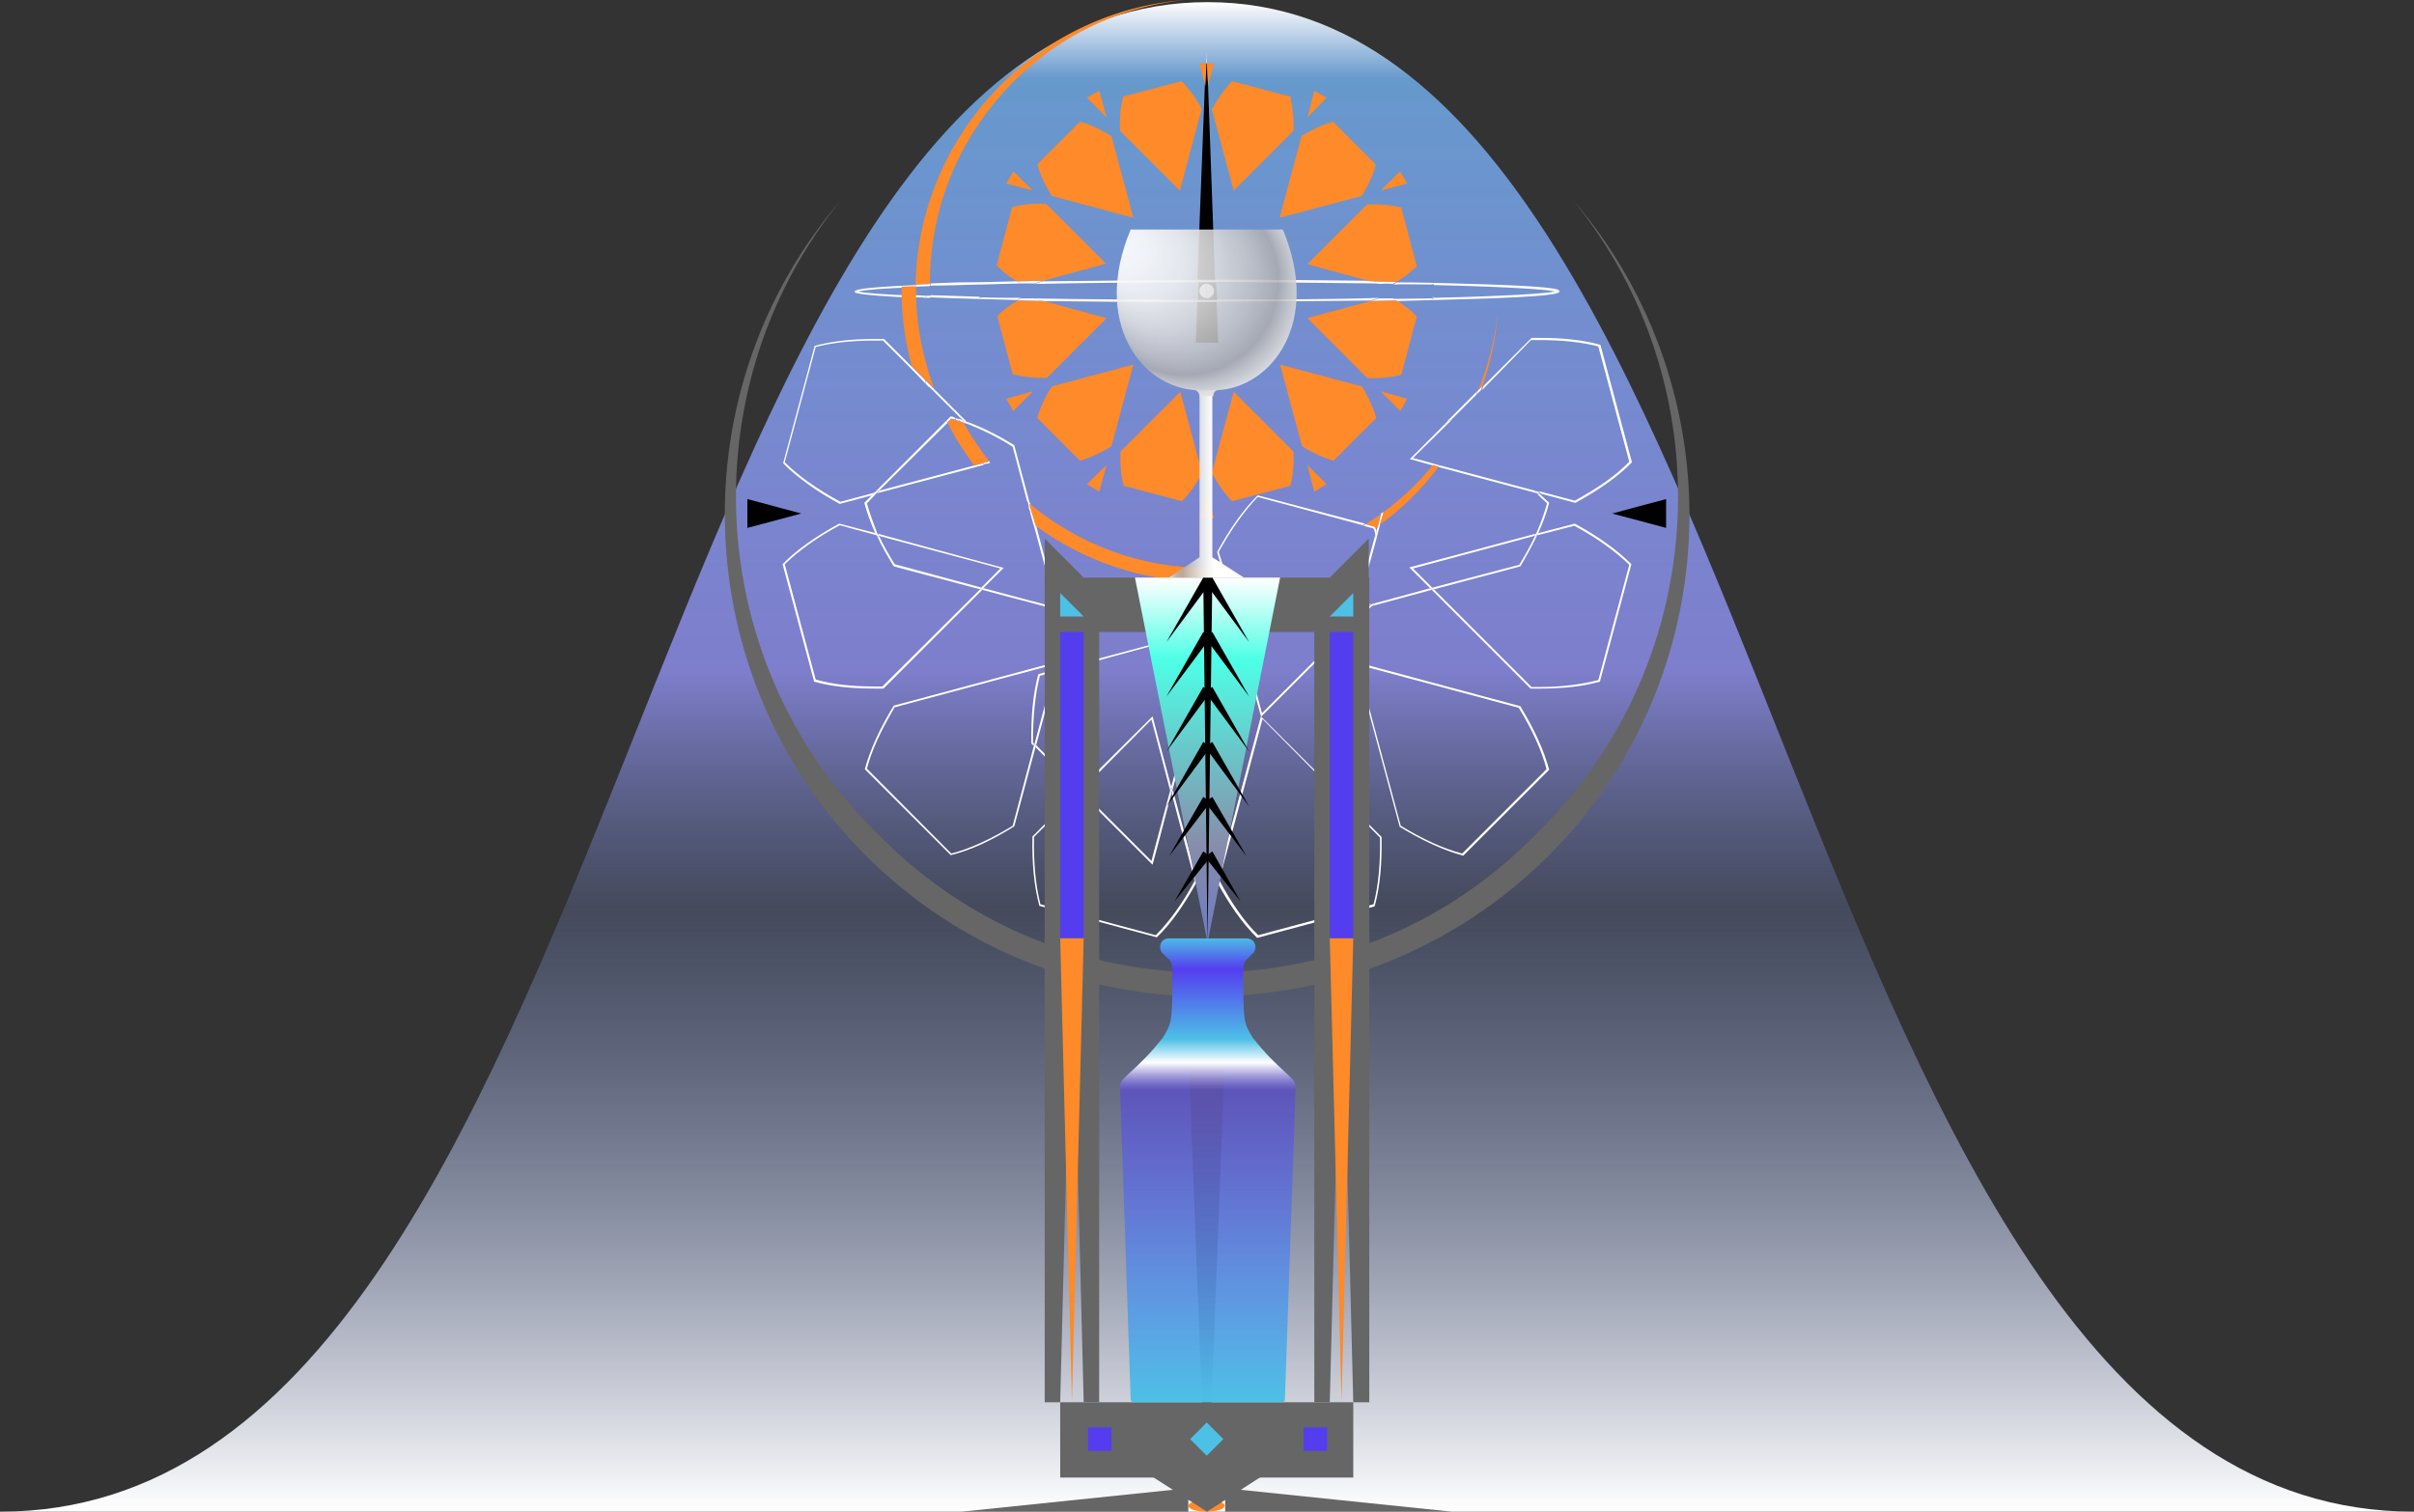 <?xml version="1.0" encoding="utf-8"?>
<!-- Generator: Adobe Illustrator 24.3.0, SVG Export Plug-In . SVG Version: 6.00 Build 0)  -->
<svg version="1.1" id="Layer_1" xmlns="http://www.w3.org/2000/svg" xmlns:xlink="http://www.w3.org/1999/xlink" x="0px" y="0px"
	 viewBox="0 0 452.2 283.2" style="enable-background:new 0 0 452.2 283.2;" xml:space="preserve">
<rect x="0" y="0" width="452.2" height="283.2" fill="#333333" stroke="none"/>
<style type="text/css">
	.st0{fill:url(#SVGID_1_);}
	.st1{fill:none;}
	.st2{fill:#FFFFFF;}
	.st3{fill:#666666;}
	.st4{fill:#FF8A29;}
	.st5{fill:#543DEF;}
	.st6{fill:#4DC0E6;}
	.st7{fill:url(#SVGID_2_);}
	.st8{fill:url(#SVGID_3_);}
	.st9{fill:url(#SVGID_4_);}
	.st10{fill:url(#SVGID_5_);}
</style>
<linearGradient id="SVGID_1_" gradientUnits="userSpaceOnUse" x1="226.1" y1="558.721" x2="226.1" y2="841.093" gradientTransform="matrix(1 0 0 1 0 -558)">
	<stop  offset="0" style="stop-color:#FFFFFF"/>
	<stop  offset="3.640670e-03" style="stop-color:#EFF2F8"/>
	<stop  offset="4.964765e-02" style="stop-color:#6699CC"/>
	<stop  offset="0.443" style="stop-color:#9797FF;stop-opacity:0.75"/>
	<stop  offset="0.6" style="stop-color:#6D7FBB;stop-opacity:0.3"/>
	<stop  offset="1" style="stop-color:#FFFFFF"/>
</linearGradient>
<path class="st0" d="M0,283.2c118.6,0,118.6-282.8,226.2-282.8c107.4,0,107.4,282.8,226,282.8H0z"/>
<g>
	<g>
		<path class="st1" d="M164.3,100.3l-7-1.9c-4.2,2.3-7.7,4.8-10.3,7.3l5.8,21.6c3.1,0.8,6.8,1.3,10.9,1.3c0.5,0,1.1,0,1.6,0
			l18.2-18.3l-16.2-4.3C166.1,104.1,165.1,102.2,164.3,100.3z"/>
		<path class="st1" d="M164.7,100.5c0.8,1.7,1.8,3.5,2.9,5.3l16.3,4.4l3.6-3.6L164.7,100.5z"/>
		<path class="st1" d="M177.5,79.2l-12.8,12.7l17.7-4.7C180.6,84.6,178.9,82,177.5,79.2z"/>
		<path class="st1" d="M258.4,55.9l1.7-0.5c0.3,0.1,0.5,0.3,0.8,0.4c2.6,0,5-0.1,7.2-0.1l-4.5-1.2l4.5-1.2c-2.3-0.1-4.7-0.1-7.2-0.2
			c-0.2,0.1-0.5,0.3-0.7,0.4l-1.7-0.5c-8.8-0.1-19.1-0.2-30.7-0.2l0.1,3.3C239.4,56.1,249.7,56.1,258.4,55.9z"/>
		<path class="st1" d="M171.6,53.7c-6,0.3-9.8,0.5-10.8,0.8c1,0.3,4.8,0.6,10.8,0.8c0-0.3,0-0.6,0-0.9
			C171.5,54.2,171.6,53.9,171.6,53.7z"/>
		<path class="st1" d="M254.4,124.5l8.1,30.2c4.1,2.5,8,4.3,11.5,5.2l15.8-15.8c-0.9-3.5-2.7-7.3-5.2-11.5L254.4,124.5z"/>
		<path class="st1" d="M185.3,86.4l2.1-0.6l-6.5-6.5c-0.1,0-0.2-0.1-0.4-0.1C181.9,81.7,183.5,84.1,185.3,86.4z"/>
		<path class="st1" d="M180.3,78.7L180.3,78.7C180.2,78.7,180.2,78.7,180.3,78.7L180.3,78.7z"/>
		<path class="st1" d="M235.7,175.3l21.6-5.8c0.9-3.5,1.3-7.7,1.2-12.5l-22.1-22.1l-8.1,30.2C230.6,169.3,233.1,172.7,235.7,175.3z"
			/>
		<path class="st1" d="M268.3,110.1l16.3-4.4c1.1-1.8,2.1-3.6,2.9-5.3l-22.7,6.1L268.3,110.1z"/>
		<path class="st1" d="M288.1,92.1l6.8,1.8c4.2-2.3,7.7-4.8,10.2-7.3L299.4,65c-3.1-0.8-6.8-1.2-11-1.2c-0.5,0-1,0-1.6,0l-9.4,9.4
			c-0.7,2-1.6,3.9-2.5,5.8L288.1,92.1z"/>
		<path class="st1" d="M268.6,110.4l18.3,18.2c0.5,0,1.1,0,1.6,0c4.2,0,7.8-0.4,10.9-1.3l5.8-21.6c-2.6-2.5-6-5-10.3-7.3l-7,1.9
			c-0.9,1.8-1.9,3.7-3.1,5.7L268.6,110.4z"/>
		<path class="st1" d="M274.4,78.4c0.8-1.4,1.5-2.9,2.1-4.4l-4.7,4.7c0.8-0.3,1.5-0.5,2.2-0.7L274.4,78.4z"/>
		<path class="st1" d="M194.5,126.3l2.9-0.8l0.3-1.1l-30.2,8.1c-2.5,4.1-4.3,8-5.2,11.5l15.8,15.8c3.5-0.9,7.3-2.7,11.5-5.2l4-14.9
			l-0.4-0.4C193.1,134.3,193.5,130,194.5,126.3z"/>
		<path class="st1" d="M258.1,98.7c-0.1,0.1-0.3,0.2-0.4,0.3c0,0.2,0.1,0.4,0.1,0.6L258.1,98.7z"/>
		<path class="st1" d="M291.4,54.5c-1.6-0.4-9.7-0.9-22.7-1.2v2.4C281.7,55.4,289.8,55,291.4,54.5z"/>
		<path class="st1" d="M268.7,86.9c2.1-2.5,3.9-5.3,5.5-8.2l-0.3-0.3c-0.9,0.2-1.8,0.5-2.7,0.9l-6.6,6.5L268.7,86.9z"/>
		<path class="st1" d="M258.9,111.7l-1.3,1.3l10.3-2.8l-3.9-3.9l23.6-6.3c0.9-2,1.6-4,2.1-5.8l-1.8-1.8l-18.4-4.9
			c-3.1,4.1-6.9,7.8-11,10.9l-0.5,2C258.7,103.6,259,107.4,258.9,111.7z"/>
		<path class="st1" d="M268.4,87.2L264,86l6.4-6.4c-2.5,1-5.2,2.3-8,4l-3.3,12.3C262.6,93.4,265.7,90.5,268.4,87.2z"/>
		<path class="st1" d="M257.8,101.1l-3.4,12.7l2.5-0.7l1.6-1.6C258.6,107.6,258.4,104.1,257.8,101.1z"/>
		<path class="st1" d="M219.4,147.4l4.4-16.3c-2.3-4.3-4.8-7.7-7.3-10.3l-18.7,5l-3.7,13.8l8.2,8.2l13.6-13.7L219.4,147.4z"/>
		<path class="st1" d="M226,281h-3.4v1.1C222.6,281.5,224.2,281,226,281z"/>
		<path class="st1" d="M226.1,281c1.9,0,3.4,0.5,3.4,1.1V281H226.1z"/>
		<path class="st1" d="M194.8,126.6c-0.9,3.5-1.4,7.7-1.2,12.5l0.2,0.2l3.6-13.4L194.8,126.6z"/>
		<polygon class="st1" points="202.5,148.1 213.5,159.1 215.7,161.3 216.5,158.2 219.2,148.1 215.7,134.8 		"/>
		<path class="st1" d="M215.9,162l-2.6-2.6l-11-11l-8.6,8.6c-0.1,4.8,0.3,9.1,1.2,12.6l21.6,5.8c2.6-2.6,5-6,7.3-10.2l-4.4-16.3
			l-2.6,9.6L215.9,162z"/>
		<polygon points="312.1,93.5 302,96.2 312.1,98.9 		"/>
		<polygon points="140,98.9 150.1,96.2 140,93.5 		"/>
		<path class="st2" d="M257.8,99.6c0-0.2-0.1-0.4-0.1-0.6c-0.1,0.1-0.2,0.1-0.3,0.2c0.1,0.4,0.2,0.7,0.3,1.1L257.8,99.6z"/>
		<path class="st2" d="M236.4,133.6l-6.6-24.7c-0.1,0-0.2,0-0.4,0l6.8,25.3v-0.1l0.1,0.1l20.8-20.8l-0.7,0.2L236.4,133.6z"/>
		<path class="st2" d="M228.3,103.4c2.3-4.2,4.8-7.7,7.3-10.3l19.7,5.3c0.1-0.1,0.3-0.2,0.4-0.3l-20.1-5.3
			c-2.7,2.7-5.2,6.2-7.6,10.6l0.8,2.9c0.1,0,0.2,0,0.4,0L228.3,103.4z"/>
		<path class="st2" d="M286.8,63.7c0.5,0,1.1,0,1.6,0c4.2,0,7.9,0.4,11,1.2l5.8,21.6c-2.5,2.6-6,5-10.2,7.3l-6.8-1.8l0.5,0.5
			l6.4,1.7c4.4-2.4,8-4.9,10.6-7.6l-5.9-22c-3.2-0.9-7-1.3-11.2-1.3c-0.6,0-1.2,0-1.7,0l-9,9c-0.1,0.3-0.2,0.5-0.3,0.8L286.8,63.7z"
			/>
		<path class="st2" d="M276.5,74c0.1-0.3,0.2-0.6,0.4-0.9L271,79c0.3-0.1,0.5-0.2,0.8-0.3L276.5,74z"/>
		<path class="st2" d="M269.5,87.5l18.4,4.9l-0.5-0.5l-17.6-4.7C269.7,87.3,269.6,87.4,269.5,87.5z"/>
		<path class="st2" d="M268.4,87.2c0.1-0.1,0.2-0.2,0.3-0.3l-4-1.1l6.6-6.5c-0.3,0.1-0.6,0.2-0.8,0.3l-6.4,6.4L268.4,87.2z"/>
		<path class="st2" d="M253.9,124l8.3,30.9c4.3,2.6,8.2,4.4,11.9,5.4l16.1-16.1c-1-3.7-2.8-7.6-5.4-11.9L253.9,124z M273.9,159.9
			c-3.5-0.9-7.4-2.7-11.5-5.2l-8.1-30.2l30.2,8.1c2.5,4.1,4.3,8,5.2,11.5L273.9,159.9z"/>
		<path class="st2" d="M223.8,165c-2.3,4.3-4.8,7.7-7.3,10.2l-21.6-5.8c-0.9-3.5-1.3-7.7-1.2-12.6l8.6-8.6l-0.2-0.2l-8.7,8.7
			c-0.1,5,0.3,9.3,1.3,13l22,5.9c2.7-2.6,5.2-6.2,7.6-10.6l-4.6-17l-0.2,0.7L223.8,165z"/>
		<polygon class="st2" points="215.7,134.8 219.2,148.1 219.4,147.4 215.9,134.2 202.2,147.8 202.5,148.1 		"/>
		<path class="st2" d="M165.3,128.6c-0.5,0-1.1,0-1.6,0c-4.2,0-7.8-0.4-10.9-1.3l-5.8-21.6c2.6-2.5,6-5,10.3-7.3l7,1.9
			c-0.1-0.1-0.1-0.3-0.2-0.4l-6.9-1.8c-4.4,2.4-8,4.9-10.6,7.6l5.9,22c3.2,0.9,7,1.3,11.2,1.3c0.6,0,1.2,0,1.8,0l18.5-18.5l-0.4-0.1
			L165.3,128.6z"/>
		<path class="st2" d="M164.5,100c0.1,0.1,0.1,0.3,0.2,0.4l22.7,6.1l-3.6,3.6l0.4,0.1l3.8-3.8L164.5,100z"/>
		<path class="st2" d="M189.7,83.7l2.7,10.2c0.2,0.1,0.3,0.3,0.5,0.4L190,83.4c-3.1-1.9-6.1-3.4-8.9-4.4l0.6,0.6
			C184.2,80.6,186.9,81.9,189.7,83.7z"/>
		<path class="st2" d="M177.3,78.8L164,92.1l0.7-0.2l12.8-12.7C177.4,79,177.4,78.9,177.3,78.8z"/>
		<path class="st2" d="M197.8,113.8l-13.5-3.6l-0.3,0.3l14.3,3.8l-4.2-15.8c-0.2-0.1-0.3-0.2-0.5-0.3L197.8,113.8z"/>
		<path class="st2" d="M180.5,79.2c0.1,0,0.2,0.1,0.4,0.1l-0.6-0.6l0,0C180.3,78.9,180.4,79,180.5,79.2z"/>
		<path class="st2" d="M162.4,94.3l1.8-1.9l-0.7,0.2l-1.6,1.6c0.5,1.8,1.2,3.8,2.1,5.8l0.4,0.1C163.6,98,162.9,96.1,162.4,94.3z"/>
		<path class="st2" d="M164.7,100.5l-0.4-0.1c0.8,1.8,1.9,3.7,3.1,5.7l16.2,4.3l0.3-0.3l-16.3-4.4
			C166.5,103.9,165.5,102.2,164.7,100.5z"/>
		<path class="st2" d="M164.7,100.5c-0.1-0.1-0.1-0.3-0.2-0.4l-0.4-0.1c0,0.1,0.1,0.3,0.2,0.4L164.7,100.5z"/>
		<polygon class="st2" points="183.8,110.1 183.6,110.4 184,110.5 184.3,110.2 		"/>
		<path class="st2" d="M268.3,110.1l0.3,0.3l16.2-4.3c1.2-2,2.2-3.9,3.1-5.7l-0.4,0.1c-0.8,1.7-1.8,3.5-2.9,5.3L268.3,110.1z"/>
		<path class="st2" d="M257.8,101.1c0-0.3-0.1-0.5-0.2-0.8l-3.8,14l2.5-0.7l0.5-0.5l-2.5,0.7L257.8,101.1z"/>
		<polygon class="st2" points="257.6,113 257.1,113.5 268.2,110.5 267.9,110.2 		"/>
		<path class="st2" d="M258,100.3l0.5-2c-0.2,0.1-0.3,0.2-0.4,0.3l-0.3,0.9C257.9,99.8,257.9,100.1,258,100.3z"/>
		<path class="st2" d="M289.8,94.3c-0.5,1.8-1.2,3.8-2.1,5.8l0.4-0.1c0.9-2,1.6-3.9,2.1-5.8l-1.6-1.5l-0.7-0.2L289.8,94.3z"/>
		<path class="st2" d="M258,100.3c0-0.2-0.1-0.5-0.2-0.7l-0.2,0.7c0.1,0.3,0.1,0.5,0.2,0.8L258,100.3z"/>
		<polygon class="st2" points="256.9,113.2 256.4,113.7 257.1,113.5 257.6,113 		"/>
		<polygon class="st2" points="287.4,91.9 287.9,92.4 288.6,92.6 288.1,92.1 		"/>
		<path class="st2" d="M271.3,79.3l0.6-0.6c-0.3,0.1-0.5,0.2-0.8,0.3l-0.6,0.6C270.7,79.5,271,79.4,271.3,79.3z"/>
		<path class="st2" d="M267.9,110.2l0.4-0.1l-3.6-3.6l22.7-6.1c0.1-0.1,0.1-0.3,0.2-0.4l-23.6,6.3L267.9,110.2z"/>
		<path class="st2" d="M294.9,98.5c4.3,2.3,7.7,4.8,10.3,7.3l-5.8,21.6c-3.1,0.8-6.8,1.3-10.9,1.3c-0.5,0-1.1,0-1.6,0l-18.3-18.3
			l-0.4,0.1l18.5,18.5c0.6,0,1.2,0,1.8,0c4.3,0,8-0.4,11.2-1.3l5.9-22c-2.7-2.7-6.2-5.2-10.6-7.6l-6.9,1.8c-0.1,0.1-0.1,0.3-0.2,0.4
			L294.9,98.5z"/>
		<path class="st2" d="M287.4,100.5l0.4-0.1c0.1-0.1,0.1-0.3,0.2-0.4h-0.4C287.6,100.2,287.5,100.3,287.4,100.5z"/>
		<polygon class="st2" points="268.3,110.1 267.9,110.2 268.2,110.5 268.6,110.4 		"/>
		<path class="st2" d="M236.2,134.2l-8.3,30.9c2.4,4.4,4.9,8,7.6,10.6l22-5.9c1-3.6,1.4-8,1.3-13L236.2,134.2L236.2,134.2
			L236.2,134.2z M258.5,156.9c0.1,4.8-0.3,9.1-1.2,12.5l-21.6,5.8c-2.6-2.5-5-6-7.3-10.3l8.1-30.2L258.5,156.9z"/>
		<polygon class="st2" points="236.2,134.2 236.2,134.3 236.3,134.2 		"/>
		<path class="st2" d="M189.7,154.7c-4.1,2.5-8,4.3-11.5,5.2L162.4,144c0.9-3.5,2.7-7.3,5.2-11.5l30.2-8.1l-0.3,1.1l0.4-0.1l0.4-1.5
			l-30.9,8.3c-2.6,4.3-4.4,8.2-5.4,11.9l16.1,16.1c3.7-0.9,7.6-2.7,11.9-5.4l4-14.9l-0.3-0.3L189.7,154.7z"/>
		<polygon class="st2" points="197.4,125.9 193.8,139.3 194.1,139.6 197.8,125.8 		"/>
		<path class="st2" d="M180.3,78.7c0.3,0.1,0.5,0.2,0.8,0.3l-1.4-1.4C179.9,78,180,78.3,180.3,78.7L180.3,78.7z"/>
		<path class="st2" d="M182.5,87.2l-17.7,4.7l-0.5,0.5l18.5-4.9C182.6,87.4,182.5,87.3,182.5,87.2z"/>
		<path class="st2" d="M180.9,79.3c0.3,0.1,0.5,0.2,0.8,0.3l-0.6-0.6c-0.3-0.1-0.5-0.2-0.8-0.3L180.9,79.3z"/>
		<polygon class="st2" points="164.7,91.9 164,92.1 163.5,92.6 164.2,92.4 		"/>
		<path class="st2" d="M216.5,120.8c2.6,2.6,5,6,7.3,10.3l-4.4,16.3l0.2,0.7l4.6-17c-2.4-4.4-4.9-7.9-7.6-10.6l-18.7,5l-0.1,0.4
			L216.5,120.8z"/>
		<path class="st2" d="M194.8,126.6l2.5-0.7l0.1-0.4l-2.9,0.8c-1,3.6-1.4,8-1.3,13l0.4,0.4l0.1-0.4l-0.2-0.2
			C193.5,134.3,193.9,130.1,194.8,126.6z"/>
		<polygon class="st2" points="215.7,161.3 213.5,159.1 202.5,148.1 202.2,148.3 213.2,159.3 215.9,162 216.9,158.3 219.4,148.7 
			219.2,148.1 216.5,158.2 		"/>
		<polygon class="st2" points="202.2,147.8 194.1,139.6 194,140 202,148.1 		"/>
		<polygon class="st2" points="202.5,148.1 202.2,147.8 202,148.1 202.2,148.3 		"/>
		<polygon class="st2" points="219.2,148.1 219.4,148.7 219.6,148.1 219.4,147.4 		"/>
		<polygon class="st2" points="193.8,139.3 193.7,139.7 194,140 194.1,139.6 		"/>
		<polygon class="st2" points="197.4,125.9 197.8,125.8 197.9,125.4 197.5,125.5 		"/>
		<path class="st3" d="M294.6,37.4c28.2,34.6,26.2,85.8-6.1,118.1c-0.3,0.3-0.6,0.5-0.8,0.8c-0.3,0.3-0.5,0.6-0.8,0.8
			c-33.5,33.5-88.1,33.5-121.6,0c-0.3-0.3-0.5-0.6-0.8-0.8c-0.3-0.3-0.6-0.5-0.8-0.8c-32.3-32.3-34.3-83.5-6.1-118.1
			c-30.6,35.5-29,89.2,4.6,122.9c35.3,35.2,92.6,35.2,127.9,0C323.7,126.7,325.2,72.9,294.6,37.4z"/>
		<path class="st3" d="M226.1,281L226.1,281h3.4l-3-6.7l3-77.8h-6.9l3,77.9l-3,6.6H226.1L226.1,281z"/>
		<polygon class="st3" points="222.6,278.8 180.1,283.2 222.6,283.2 222.6,282.1 222.6,281 		"/>
		<polygon class="st3" points="229.5,281 229.5,282.1 229.5,283.2 272,283.2 229.5,278.8 		"/>
		<path class="st4" d="M226.1,281H226c-1.9,0-3.4,0.5-3.4,1.1s1.5,1.1,3.4,1.1s3.4-0.5,3.4-1.1C229.5,281.5,228,281,226.1,281z"/>
		<path class="st2" d="M226,281h0.1C226.1,281,226.1,281,226,281C226.1,281,226.1,281,226,281z"/>
		<path class="st2" d="M224.4,52.9v-0.4c-10.3,0-20.1,0.1-29,0.2l-1.7,0.5C202.5,53,212.8,52.9,224.4,52.9z"/>
		<path class="st2" d="M183.5,53.3L183.5,53.3h0.5c2.3-0.1,4.7-0.1,7.2-0.2c-0.2-0.1-0.5-0.3-0.7-0.4c-3.9,0.1-7.6,0.2-10.9,0.2
			c-2,0.1-3.7,0.1-5.3,0.2c0,0.2,0,0.3,0,0.4C177,53.5,180,53.4,183.5,53.3z"/>
		<path class="st2" d="M193.7,55.9l1.7,0.5c8.8,0.1,18.6,0.2,28.8,0.2v-0.4C212.7,56.1,202.5,56.1,193.7,55.9z"/>
		<path class="st2" d="M227.9,56.1v0.4c10.2,0,20-0.1,28.8-0.2l1.7-0.5C249.7,56.1,239.4,56.1,227.9,56.1z"/>
		<path class="st2" d="M258.4,53.1l-1.7-0.5c-8.8-0.1-18.7-0.2-29-0.2v0.4C239.3,52.9,249.6,53,258.4,53.1z"/>
		<path class="st2" d="M184,55.7l-0.5,0.1v-0.2c-3.4-0.1-6.5-0.2-9.2-0.3c0,0.2,0,0.3,0,0.4c1.6,0.1,3.4,0.1,5.3,0.2
			c3.4,0.1,7,0.2,10.9,0.3c0.2-0.1,0.5-0.3,0.7-0.4C188.7,55.8,186.2,55.8,184,55.7z"/>
		<path class="st2" d="M268.1,53.3l0.5-0.1v0.2c13,0.3,21.1,0.8,22.7,1.2c-1.6,0.4-9.7,0.9-22.7,1.2V56l-0.5-0.1
			c-2.3,0-4.7,0.1-7.2,0.1c0.2,0.1,0.5,0.3,0.7,0.4c3.9-0.1,7.6-0.2,11-0.3c19.5-0.5,19.5-1.2,19.5-1.5c0-0.4,0-1-19.5-1.5
			c-3.4-0.1-7-0.2-10.9-0.2c-0.2,0.1-0.5,0.3-0.7,0.4C263.5,53.2,265.9,53.3,268.1,53.3z"/>
		<path class="st2" d="M171.6,55.8c0-0.2,0-0.3,0-0.4c-6-0.2-9.8-0.5-10.8-0.8c1-0.3,4.8-0.6,10.8-0.8c0-0.1,0-0.3,0-0.4
			c-11.5,0.5-11.5,1-11.5,1.3C160.1,54.8,160.1,55.3,171.6,55.8z"/>
		<path class="st2" d="M260.9,53.2c0.2-0.1,0.5-0.3,0.7-0.4c-1.6,0-3.2-0.1-4.9-0.1l1.7,0.5C259.3,53.1,260.1,53.1,260.9,53.2z"/>
		<path class="st2" d="M268.7,55.9v-0.2c-0.2,0-0.3,0-0.5,0L268.7,55.9z"/>
		<path class="st2" d="M268.7,53.2l-0.5,0.1C268.4,53.3,268.6,53.3,268.7,53.2L268.7,53.2z"/>
		<path class="st2" d="M258.4,55.9l-1.7,0.5c1.7,0,3.3-0.1,4.9-0.1c-0.2-0.1-0.5-0.3-0.7-0.4C260.1,55.9,259.3,55.9,258.4,55.9z"/>
		<path class="st2" d="M191.2,55.9c-0.2,0.1-0.5,0.3-0.7,0.4c1.6,0,3.2,0.1,4.9,0.1l-1.7-0.5C192.8,55.9,192,55.9,191.2,55.9z"/>
		<path class="st2" d="M183.5,55.9l0.5-0.1C183.8,55.8,183.7,55.8,183.5,55.9L183.5,55.9z"/>
		<path class="st2" d="M183.5,53.2L183.5,53.2c0.2,0.1,0.3,0.1,0.5,0.1L183.5,53.2z"/>
		<path class="st2" d="M193.7,53.1l1.7-0.5c-1.7,0-3.3,0.1-4.9,0.1c0.2,0.1,0.5,0.3,0.7,0.4C192,53.1,192.8,53.1,193.7,53.1z"/>
		<path class="st2" d="M226.1,52.9c0.5,0,1.1,0,1.6,0v-0.4c-0.5,0-1.1,0-1.6,0V52.9z"/>
		<path class="st2" d="M226.1,56.1v0.4c0.6,0,1.2,0,1.8,0v-0.4C227.3,56.1,226.7,56.1,226.1,56.1z"/>
		<path class="st2" d="M226,52.9v-0.4c-0.5,0-1.1,0-1.6,0v0.4C224.9,52.9,225.5,52.9,226,52.9z"/>
		<path class="st2" d="M226,56.1c-0.6,0-1.2,0-1.8,0v0.4c0.6,0,1.2,0,1.8,0V56.1z"/>
		<polygon class="st2" points="226.1,9.8 226,11.9 226.1,11.9 		"/>
		<path d="M226.3,16l-0.2-4.1h-0.2l-0.2,4.1l-1.4,36.4c0.5,0,1.1,0,1.6,0l0,0c0,0,0,0,0.1,0c0.5,0,1.1,0,1.6,0L226.3,16z"/>
		<path d="M227.8,52.9c-0.6,0-1.1,0-1.6,0c0,0,0,0-0.1,0l0,0c-0.6,0-1.1,0-1.6,0l-0.1,3.3c0.6,0,1.2,0,1.8,0l0,0l0,0
			c0.6,0,1.2,0,1.8,0 M226.1,55.9L226.1,55.9C226,55.9,226,55.9,226.1,55.9c-0.8,0-1.4-0.6-1.4-1.3s0.6-1.3,1.3-1.3l0,0
			c0,0,0,0,0.1,0c0.7,0,1.3,0.6,1.3,1.3C227.4,55.2,226.8,55.8,226.1,55.9z"/>
		<path d="M227.9,56.6c-0.6,0-1.2,0-1.8,0l0,0l0,0c-0.6,0-1.2,0-1.8,0l-0.3,7.6h2.1h2.1L227.9,56.6z"/>
		<path class="st2" d="M226.1,52.9v-0.4c0,0,0,0-0.1,0l0,0v0.4C226,52.9,226,52.9,226.1,52.9L226.1,52.9z"/>
		<path class="st2" d="M226,56.1v0.4l0,0l0,0V56.1C226.1,56.1,226.1,56.1,226,56.1L226,56.1z"/>
		<path class="st2" d="M227.4,54.5c0-0.7-0.6-1.3-1.3-1.3v2.7C226.8,55.8,227.4,55.2,227.4,54.5z"/>
		<path class="st2" d="M224.7,54.5c0,0.7,0.6,1.3,1.3,1.3v-2.7C225.3,53.2,224.7,53.8,224.7,54.5z"/>
		<path class="st2" d="M226.1,55.9v-2.7c0,0,0,0-0.1,0l0,0L226.1,55.9C226,55.9,226,55.9,226.1,55.9L226.1,55.9z"/>
		<path class="st2" d="M229.8,108.9l-0.7-2.6c-0.1,0-0.3,0-0.4,0l0.7,2.6C229.5,108.9,229.7,108.9,229.8,108.9z"/>
		<path class="st2" d="M257.3,99c0,0.1,0,0.2,0.1,0.2c0.1-0.1,0.2-0.1,0.3-0.2c0-0.1-0.1-0.2-0.1-0.3l-1.8-0.5
			c-0.1,0.1-0.3,0.2-0.4,0.3L257.3,99z"/>
		<path class="st2" d="M277.4,73.1c0.1-0.3,0.2-0.5,0.3-0.8l-0.8,0.8c-0.1,0.3-0.2,0.6-0.4,0.9L277.4,73.1z"/>
		<path class="st2" d="M268.7,86.9c-0.1,0.1-0.2,0.2-0.3,0.3l1.1,0.3c0.1-0.1,0.2-0.2,0.2-0.3L268.7,86.9z"/>
		<path class="st2" d="M177.3,78.8c0.1,0.1,0.1,0.2,0.2,0.3l0.7-0.7c0.3,0.1,0.6,0.2,0.8,0.2c-0.1-0.1-0.1-0.3-0.2-0.4
			c-0.2-0.1-0.5-0.2-0.7-0.2L177.3,78.8z"/>
		<path class="st2" d="M180.5,79.2c-0.1-0.2-0.2-0.3-0.2-0.5c-0.3-0.1-0.5-0.2-0.8-0.3c0.1,0.2,0.2,0.3,0.2,0.4
			C180,79,180.2,79.1,180.5,79.2z"/>
		<path class="st2" d="M192.9,95.8l0.7,2.5c0.1,0.1,0.3,0.2,0.5,0.3l-0.7-2.4C193.2,96,193.1,95.9,192.9,95.8z"/>
		<path class="st2" d="M192.7,94.8c0.2,0.1,0.3,0.3,0.5,0.4l-0.2-0.9c-0.2-0.1-0.3-0.3-0.5-0.4L192.7,94.8z"/>
		<path class="st2" d="M258.5,98.3l0.7-2.4c-0.2,0.1-0.3,0.2-0.5,0.3l-0.6,2.4C258.2,98.6,258.4,98.5,258.5,98.3z"/>
		<path class="st2" d="M184.9,86.9l0.6-0.2c-0.1-0.1-0.2-0.2-0.2-0.3l-0.6,0.2C184.8,86.7,184.8,86.8,184.9,86.9z"/>
		<path class="st2" d="M178.9,77.3l1.3,1.3c-0.2-0.3-0.4-0.7-0.5-1l-1.3-1.3C178.6,76.7,178.7,77,178.9,77.3z"/>
		<path class="st2" d="M182.5,87.2c0.1,0.1,0.2,0.2,0.2,0.3l1.6-0.4c-0.1-0.1-0.1-0.2-0.2-0.3L182.5,87.2z"/>
		<path class="st2" d="M173.5,55.4c0,0.1,0,0.3,0,0.4c0.2,0,0.5,0,0.8,0c0-0.2,0-0.3,0-0.4C174,55.4,173.7,55.4,173.5,55.4z"/>
		<path class="st2" d="M174.2,53.6c0-0.1,0-0.3,0-0.4c-0.9,0-1.8,0.1-2.6,0.1c0,0.1,0,0.3,0,0.4C172.4,53.7,173.3,53.6,174.2,53.6z"
			/>
		<path class="st2" d="M173.4,55.4c-0.6,0-1.3-0.1-1.9-0.1c0,0.2,0,0.3,0,0.4c0.6,0,1.2,0,1.9,0.1C173.5,55.7,173.4,55.6,173.4,55.4
			z"/>
		<path class="st2" d="M179.7,78.9c-0.1-0.2-0.2-0.3-0.2-0.4c-0.2-0.1-0.4-0.1-0.6-0.2c0.1,0.1,0.1,0.3,0.2,0.4
			C179.3,78.8,179.5,78.8,179.7,78.9z"/>
		<path class="st2" d="M193.4,96.1l-0.3-0.9c-0.1-0.1-0.3-0.3-0.5-0.4l0.3,0.9C193.1,95.9,193.2,96,193.4,96.1z"/>
		<path class="st1" d="M175.8,76.4l-0.9-0.9l-2.9-2.9c-0.4-1-0.7-2.1-1-3.2l-5.7-5.7c-0.5,0-1.1,0-1.6,0c-4.2,0-7.9,0.4-11,1.2
			l-5.8,21.6c2.5,2.6,6,5,10.2,7.3l6.8-1.8l13.3-13.3c-0.3-0.6-0.6-1.2-0.8-1.8L175.8,76.4z"/>
		<path class="st2" d="M147,86.6l5.8-21.6c3.1-0.8,6.8-1.2,11-1.2c0.5,0,1,0,1.6,0l5.7,5.7c-0.1-0.2-0.1-0.5-0.2-0.7l-5.3-5.3
			c-0.6,0-1.2,0-1.7,0c-4.3,0-8,0.4-11.3,1.3l-5.9,22c2.7,2.7,6.2,5.2,10.6,7.6l6.4-1.7l0.5-0.5l-6.8,1.8
			C153,91.6,149.5,89.1,147,86.6z"/>
		<path class="st2" d="M177.9,76.3c-0.1-0.3-0.3-0.6-0.4-0.9l-2.6-2.6c0.1,0.3,0.2,0.5,0.3,0.8L177.9,76.3z"/>
		<path class="st2" d="M174.9,73.3c-0.1-0.3-0.2-0.5-0.3-0.8l-0.8-0.8c0.1,0.3,0.2,0.5,0.3,0.8L174.9,73.3z"/>
		<path class="st2" d="M174.9,73.3l0.3,0.3c-0.1-0.3-0.2-0.5-0.3-0.8l-0.3-0.3C174.7,72.8,174.8,73.1,174.9,73.3z"/>
		<path class="st2" d="M173.5,72c-0.1-0.3-0.2-0.5-0.2-0.8l-2.5-2.5c0.1,0.2,0.1,0.5,0.2,0.7L173.5,72z"/>
		<path class="st2" d="M173.9,71.8l-0.6-0.6c0.1,0.3,0.2,0.5,0.2,0.8l0.6,0.6C174.1,72.3,174,72.1,173.9,71.8z"/>
		<path class="st2" d="M178.9,77.3c-0.2-0.3-0.3-0.6-0.5-1l-0.9-0.9c0.1,0.3,0.3,0.6,0.4,0.9L178.9,77.3z"/>
		<path class="st2" d="M184.1,86.7c0.1,0.1,0.2,0.2,0.2,0.3l0.6-0.2c-0.1-0.1-0.2-0.2-0.2-0.3L184.1,86.7z"/>
		<path class="st2" d="M173.5,55.9L173.5,55.9c0-0.1,0-0.3,0-0.4l0,0C173.4,55.6,173.5,55.7,173.5,55.9z"/>
		<g>
			<polygon class="st4" points="226,11.9 224.7,11.9 225.8,16.1 			"/>
			<path class="st4" d="M259.2,95.9l-0.7,2.4c4.2-3.1,7.9-6.7,11-10.9l-1.1-0.3C265.7,90.5,262.6,93.4,259.2,95.9z"/>
			<path class="st4" d="M174.2,53c0-27.5,21-50.3,47.8-53c-27.8,2.1-49.9,25.1-50.5,53.3c0.8,0,1.7-0.1,2.6-0.1
				C174.2,53.1,174.2,53.1,174.2,53z"/>
			<path class="st4" d="M276.9,73.1l0.8-0.8c1.5-4.4,2.5-9,2.9-13.8C280,63.6,278.8,68.5,276.9,73.1z"/>
			<path class="st4" d="M179.7,78.9c-0.2-0.1-0.4-0.1-0.7-0.2s-0.6-0.2-0.8-0.2l-0.7,0.7c1.4,2.8,3.1,5.5,5,8l1.6-0.4l0.6-0.2
				l0.6-0.2c-1.8-2.3-3.4-4.7-4.8-7.2C180.2,79.1,180,79,179.7,78.9z"/>
			<path class="st4" d="M227.5,106.4c-0.2,0-0.5,0-0.7,0s-0.5,0-0.7,0c-12.6,0-24.2-4.5-33.3-12.1l0.2,0.9l0.3,0.9l0.7,2.4
				c9,6.6,20.1,10.5,32.1,10.5c1.1,0,2.2,0,3.3-0.1l-0.7-2.6C228.3,106.3,227.9,106.4,227.5,106.4z"/>
			<path class="st4" d="M255.8,98.2l1.8,0.5c0,0.1,0,0.2,0.1,0.3c0.1-0.1,0.3-0.2,0.4-0.3l0.6-2.4C257.8,96.9,256.8,97.6,255.8,98.2
				z"/>
			<path class="st4" d="M171.6,54.4c0-0.2,0-0.5,0-0.7v-0.1c-0.9,0-1.8,0.1-2.7,0.1c0,0.2,0,0.5,0,0.7c0,0.3,0,1,0,1.3
				c0.1,4.5,0.8,8.8,1.9,12.9l2.5,2.5l0.6,0.6l0.8,0.8l0.3,0.3c-2-5.3-3.2-11-3.4-17C171.6,55.5,171.6,54.8,171.6,54.4z"/>
			<path class="st4" d="M231.1,35.7l11.2-11.2c0.1-2.5-0.2-4.6-0.6-6.4l-10.9-2.9c-1.3,1.3-2.6,3.1-3.8,5.3L231.1,35.7z"/>
			<polygon class="st4" points="246.2,17 244.9,22 248.5,18.3 			"/>
			<path class="st4" d="M255.1,36.7c1.3-2.1,2.2-4.1,2.6-5.9l-8-8c-1.8,0.5-3.8,1.4-5.9,2.7l-4.1,15.3L255.1,36.7z"/>
			<polygon class="st4" points="262.3,32.1 258.6,35.7 263.6,34.4 			"/>
			<path class="st4" d="M262.5,38.9c-1.8-0.5-4-0.7-6.4-0.6l-11.2,11.2l11.8,3.2c1.7,0,3.3,0.1,4.9,0.1c1.5-0.9,2.8-1.9,3.8-2.9
				L262.5,38.9z"/>
			<path class="st4" d="M261.6,56.3c-1.6,0-3.2,0.1-4.9,0.1l-11.8,3.2l11.2,11.2c2.5,0.1,4.6-0.1,6.4-0.6l2.9-10.9
				C264.4,58.2,263.1,57.2,261.6,56.3z"/>
			<polygon class="st4" points="262.3,77 263.6,74.7 258.6,73.3 			"/>
			<path class="st4" d="M255.1,72.4l-15.3-4.1l4.1,15.3c2.1,1.3,4.1,2.2,5.9,2.7l8-8C257.3,76.5,256.4,74.5,255.1,72.4z"/>
			<polygon class="st4" points="246.2,92.1 248.5,90.7 244.9,87.1 			"/>
			<path class="st4" d="M227,88.6c1.2,2.2,2.4,3.9,3.8,5.3l10.9-2.9c0.5-1.8,0.7-4,0.6-6.4l-11.2-11.2L227,88.6z"/>
			<polygon class="st4" points="227.4,97.1 226.1,92.1 224.7,97.1 			"/>
			<path class="st4" d="M221.4,93.9c1.3-1.3,2.6-3.1,3.8-5.2l-4.1-15.3l-11.2,11.2c-0.1,2.5,0.1,4.6,0.6,6.4L221.4,93.9z"/>
			<polygon class="st4" points="207.3,87.1 203.6,90.7 205.9,92.1 			"/>
			<path class="st4" d="M212.3,68.3L197,72.4c-1.3,2.1-2.2,4.1-2.7,5.9l8,8c1.8-0.5,3.8-1.4,5.9-2.7L212.3,68.3z"/>
			<polygon class="st4" points="188.5,74.7 189.8,77 193.5,73.3 			"/>
			<path class="st4" d="M196.1,70.8l11.2-11.2l-11.8-3.2c-1.7,0-3.3-0.1-4.9-0.1c-1.5,0.9-2.8,1.9-3.8,2.9l2.9,10.9
				C191.4,70.6,193.6,70.8,196.1,70.8z"/>
			<path class="st4" d="M190.5,52.7c1.6,0,3.3-0.1,4.9-0.1l11.8-3.2L196,38.2c-2.5-0.1-4.6,0.1-6.4,0.6l-2.9,10.9
				C187.7,50.8,189,51.8,190.5,52.7z"/>
			<polygon class="st4" points="189.8,32.1 188.5,34.4 193.5,35.7 			"/>
			<path class="st4" d="M194.3,30.8c0.5,1.8,1.4,3.8,2.7,5.9l15.3,4.1l-4.1-15.3c-2.1-1.3-4.1-2.2-5.9-2.7L194.3,30.8z"/>
			<polygon class="st4" points="203.6,18.3 207.3,22 205.9,17 			"/>
			<path class="st4" d="M221,35.7l0.5-1.8l3.6-13.5c-1.2-2.2-2.4-3.9-3.8-5.2l-10.9,2.9c-0.5,1.8-0.7,4-0.6,6.4l9.9,9.9L221,35.7z"
				/>
			<polygon class="st4" points="227.4,11.9 226.1,11.9 226.3,16 			"/>
		</g>
	</g>
	<g>
		<g>
			<g>
				<g>
					<g>
						<polygon class="st3" points="195.7,108.2 195.7,262.7 198.6,262.7 200.8,175.8 203,262.7 205.9,262.7 205.9,118.4 213,118.4 
							239.1,118.4 246.2,118.4 246.2,262.7 249.1,262.7 251.3,175.8 253.5,262.7 256.5,262.7 256.5,108.2 						"/>
						<g>
							<rect x="198.6" y="118.4" class="st5" width="4.4" height="57.3"/>
							<g>
								<rect x="249.1" y="118.4" class="st5" width="4.4" height="57.3"/>
								<polygon class="st6" points="249.1,115.5 253.5,115.5 253.5,111.1 								"/>
								<polygon class="st6" points="198.6,111.1 198.6,115.5 203,115.5 								"/>
							</g>
						</g>
					</g>
					<rect x="198.6" y="262.7" class="st3" width="54.9" height="14.1"/>
					
						<rect x="223.9" y="267.4" transform="matrix(0.707 -0.707 0.707 0.707 -124.408 238.852)" class="st6" width="4.4" height="4.4"/>
					<rect x="244.2" y="267.4" class="st5" width="4.4" height="4.4"/>
					<rect x="203.8" y="267.4" class="st5" width="4.4" height="4.4"/>
					<polygon class="st3" points="215.8,276.6 226.1,283.2 236.3,276.6 					"/>
				</g>
				<g>
					
						<linearGradient id="SVGID_2_" gradientUnits="userSpaceOnUse" x1="226.2" y1="-382.411" x2="226.2" y2="-448.982" gradientTransform="matrix(1 0 0 -1 0 -274.11)">
						<stop  offset="0" style="stop-color:#FFFFFF"/>
						<stop  offset="0.23" style="stop-color:#4DFFE6"/>
						<stop  offset="0.75" style="stop-color:#888DAB"/>
						<stop  offset="1" style="stop-color:#6F7CBF"/>
					</linearGradient>
					<polygon class="st7" points="226.2,176.6 212.6,108.2 239.8,108.2 					"/>
					<polygon points="225.4,108.2 226.2,176.6 227.1,108.2 					"/>
				</g>
				<g>
					<polygon points="225.7,109.1 234,120.3 227.1,108.2 					"/>
					<polygon points="226.8,109.1 218.5,120.3 225.4,108.2 					"/>
				</g>
				<g>
					<polygon points="225.7,119.4 234,130.5 227.1,118.4 					"/>
					<polygon points="226.8,119.4 218.5,130.5 225.4,118.4 					"/>
				</g>
				<g>
					<polygon points="225.7,129.6 234,140.8 227.1,128.7 					"/>
					<polygon points="226.8,129.6 218.5,140.8 225.4,128.7 					"/>
				</g>
				<g>
					<polygon points="225.7,139.9 234,151.1 227.1,139 					"/>
					<polygon points="226.8,139.9 218.5,151.1 225.4,139 					"/>
				</g>
				<g>
					<polygon points="225.7,150.2 233.5,160.4 227.1,149.3 					"/>
					<polygon points="226.8,150.2 219,160.4 225.4,149.3 					"/>
				</g>
				<g>
					<polygon points="225.7,160.5 232.4,168.9 227.1,159.5 					"/>
					<polygon points="226.8,160.5 220,168.9 225.4,159.5 					"/>
				</g>
				<polygon class="st3" points="249.1,108.2 256.4,109.2 256.4,100.9 				"/>
				<polygon class="st3" points="203,108.2 195.7,109.2 195.7,100.9 				"/>
			</g>
			
				<linearGradient id="SVGID_3_" gradientUnits="userSpaceOnUse" x1="219.037" y1="-364.76" x2="231.665" y2="-364.76" gradientTransform="matrix(1 0 0 -1 0 -274.11)">
				<stop  offset="0" style="stop-color:#FFFFFF;stop-opacity:0.95"/>
				<stop  offset="7.147324e-03" style="stop-color:#F6F6F6;stop-opacity:0.946"/>
				<stop  offset="3.324847e-02" style="stop-color:#DCDCDC;stop-opacity:0.93"/>
				<stop  offset="6.208709e-02" style="stop-color:#C8C8C8;stop-opacity:0.913"/>
				<stop  offset="9.470129e-02" style="stop-color:#BABABA;stop-opacity:0.893"/>
				<stop  offset="0.134" style="stop-color:#B2B2B2;stop-opacity:0.87"/>
				<stop  offset="0.2" style="stop-color:#AFAFAF;stop-opacity:0.83"/>
				<stop  offset="0.298" style="stop-color:#C7C7C7;stop-opacity:0.865"/>
				<stop  offset="0.449" style="stop-color:#E5E5E5;stop-opacity:0.92"/>
				<stop  offset="0.578" style="stop-color:#F8F8F8;stop-opacity:0.967"/>
				<stop  offset="0.668" style="stop-color:#FFFFFF"/>
			</linearGradient>
			<path class="st8" d="M219,108.2h14l-5.9-3.8V74.2c0-1,0.8-1.1,0.8-1.1h-0.1h-3.9h-0.1c0,0,0.9,0.1,0.9,1.2v30.1L219,108.2z"/>
			
				<radialGradient id="SVGID_4_" cx="226.47" cy="-329.051" r="22.911" fx="206.625" fy="-319.231" gradientTransform="matrix(1 0 0 -1 0 -274.11)" gradientUnits="userSpaceOnUse">
				<stop  offset="0" style="stop-color:#FFFFFF;stop-opacity:0.95"/>
				<stop  offset="0.186" style="stop-color:#FBFBFB;stop-opacity:0.921"/>
				<stop  offset="0.352" style="stop-color:#F1F1F1;stop-opacity:0.895"/>
				<stop  offset="0.51" style="stop-color:#DEDEDE;stop-opacity:0.87"/>
				<stop  offset="0.663" style="stop-color:#C5C5C5;stop-opacity:0.846"/>
				<stop  offset="0.767" style="stop-color:#AFAFAF;stop-opacity:0.83"/>
				<stop  offset="0.815" style="stop-color:#C7C7C7;stop-opacity:0.865"/>
				<stop  offset="0.891" style="stop-color:#E5E5E5;stop-opacity:0.92"/>
				<stop  offset="0.955" style="stop-color:#F8F8F8;stop-opacity:0.967"/>
				<stop  offset="1" style="stop-color:#FFFFFF"/>
			</radialGradient>
			<path class="st9" d="M240.3,43h-28.5c-7.3,17.4,2,29.6,12.3,30.1H224c0,0,0.9,0.1,0.9,1.2l2.4-0.1c0-1,0.8-1.1,0.8-1.1H228
				C238.2,72.6,247.6,60.4,240.3,43z"/>
		</g>
		<g>
			<g>
				
					<linearGradient id="SVGID_5_" gradientUnits="userSpaceOnUse" x1="226.25" y1="-449.621" x2="226.25" y2="-536.777" gradientTransform="matrix(1 0 0 -1 0 -274.11)">
					<stop  offset="0" style="stop-color:#4DC0E6"/>
					<stop  offset="7.000000e-02" style="stop-color:#543DEF"/>
					<stop  offset="0.22" style="stop-color:#4DC0E6"/>
					<stop  offset="0.27" style="stop-color:#FFFFFF"/>
					<stop  offset="0.277" style="stop-color:#F1EFFE;stop-opacity:0.938"/>
					<stop  offset="0.292" style="stop-color:#CBC4FA;stop-opacity:0.818"/>
					<stop  offset="0.312" style="stop-color:#8F80F5;stop-opacity:0.651"/>
					<stop  offset="0.33" style="stop-color:#543DEF;stop-opacity:0.5"/>
					<stop  offset="1" style="stop-color:#4DC0E6"/>
				</linearGradient>
				<path class="st10" d="M234.6,194.3c-1.7-2.9-1.7-2.9-1.7-12.7c0-1.7,0.6-1.7,1.7-2.9c0.9-0.6,0.9-2.9-1.2-2.9H219
					c-2,0-2,2.3-1.1,2.9c1.1,1.2,1.7,1.2,1.7,2.9c0,9.8,0,9.8-1.7,12.7c-4.9,6.3-8.1,7.5-8.1,9.2l2,58.6c0,0.6,0.6,0.6,0.6,0.6h27.7
					c0,0,0.6,0,0.6-0.6l2-58.6C242.7,201.8,239.5,200.6,234.6,194.3z"/>
			</g>
		</g>
	</g>
	<polygon class="st4" points="251.3,262.7 253.5,175.8 249.1,175.8 	"/>
	<polygon class="st4" points="200.8,262.7 203,175.8 198.6,175.8 	"/>
</g>
</svg>
